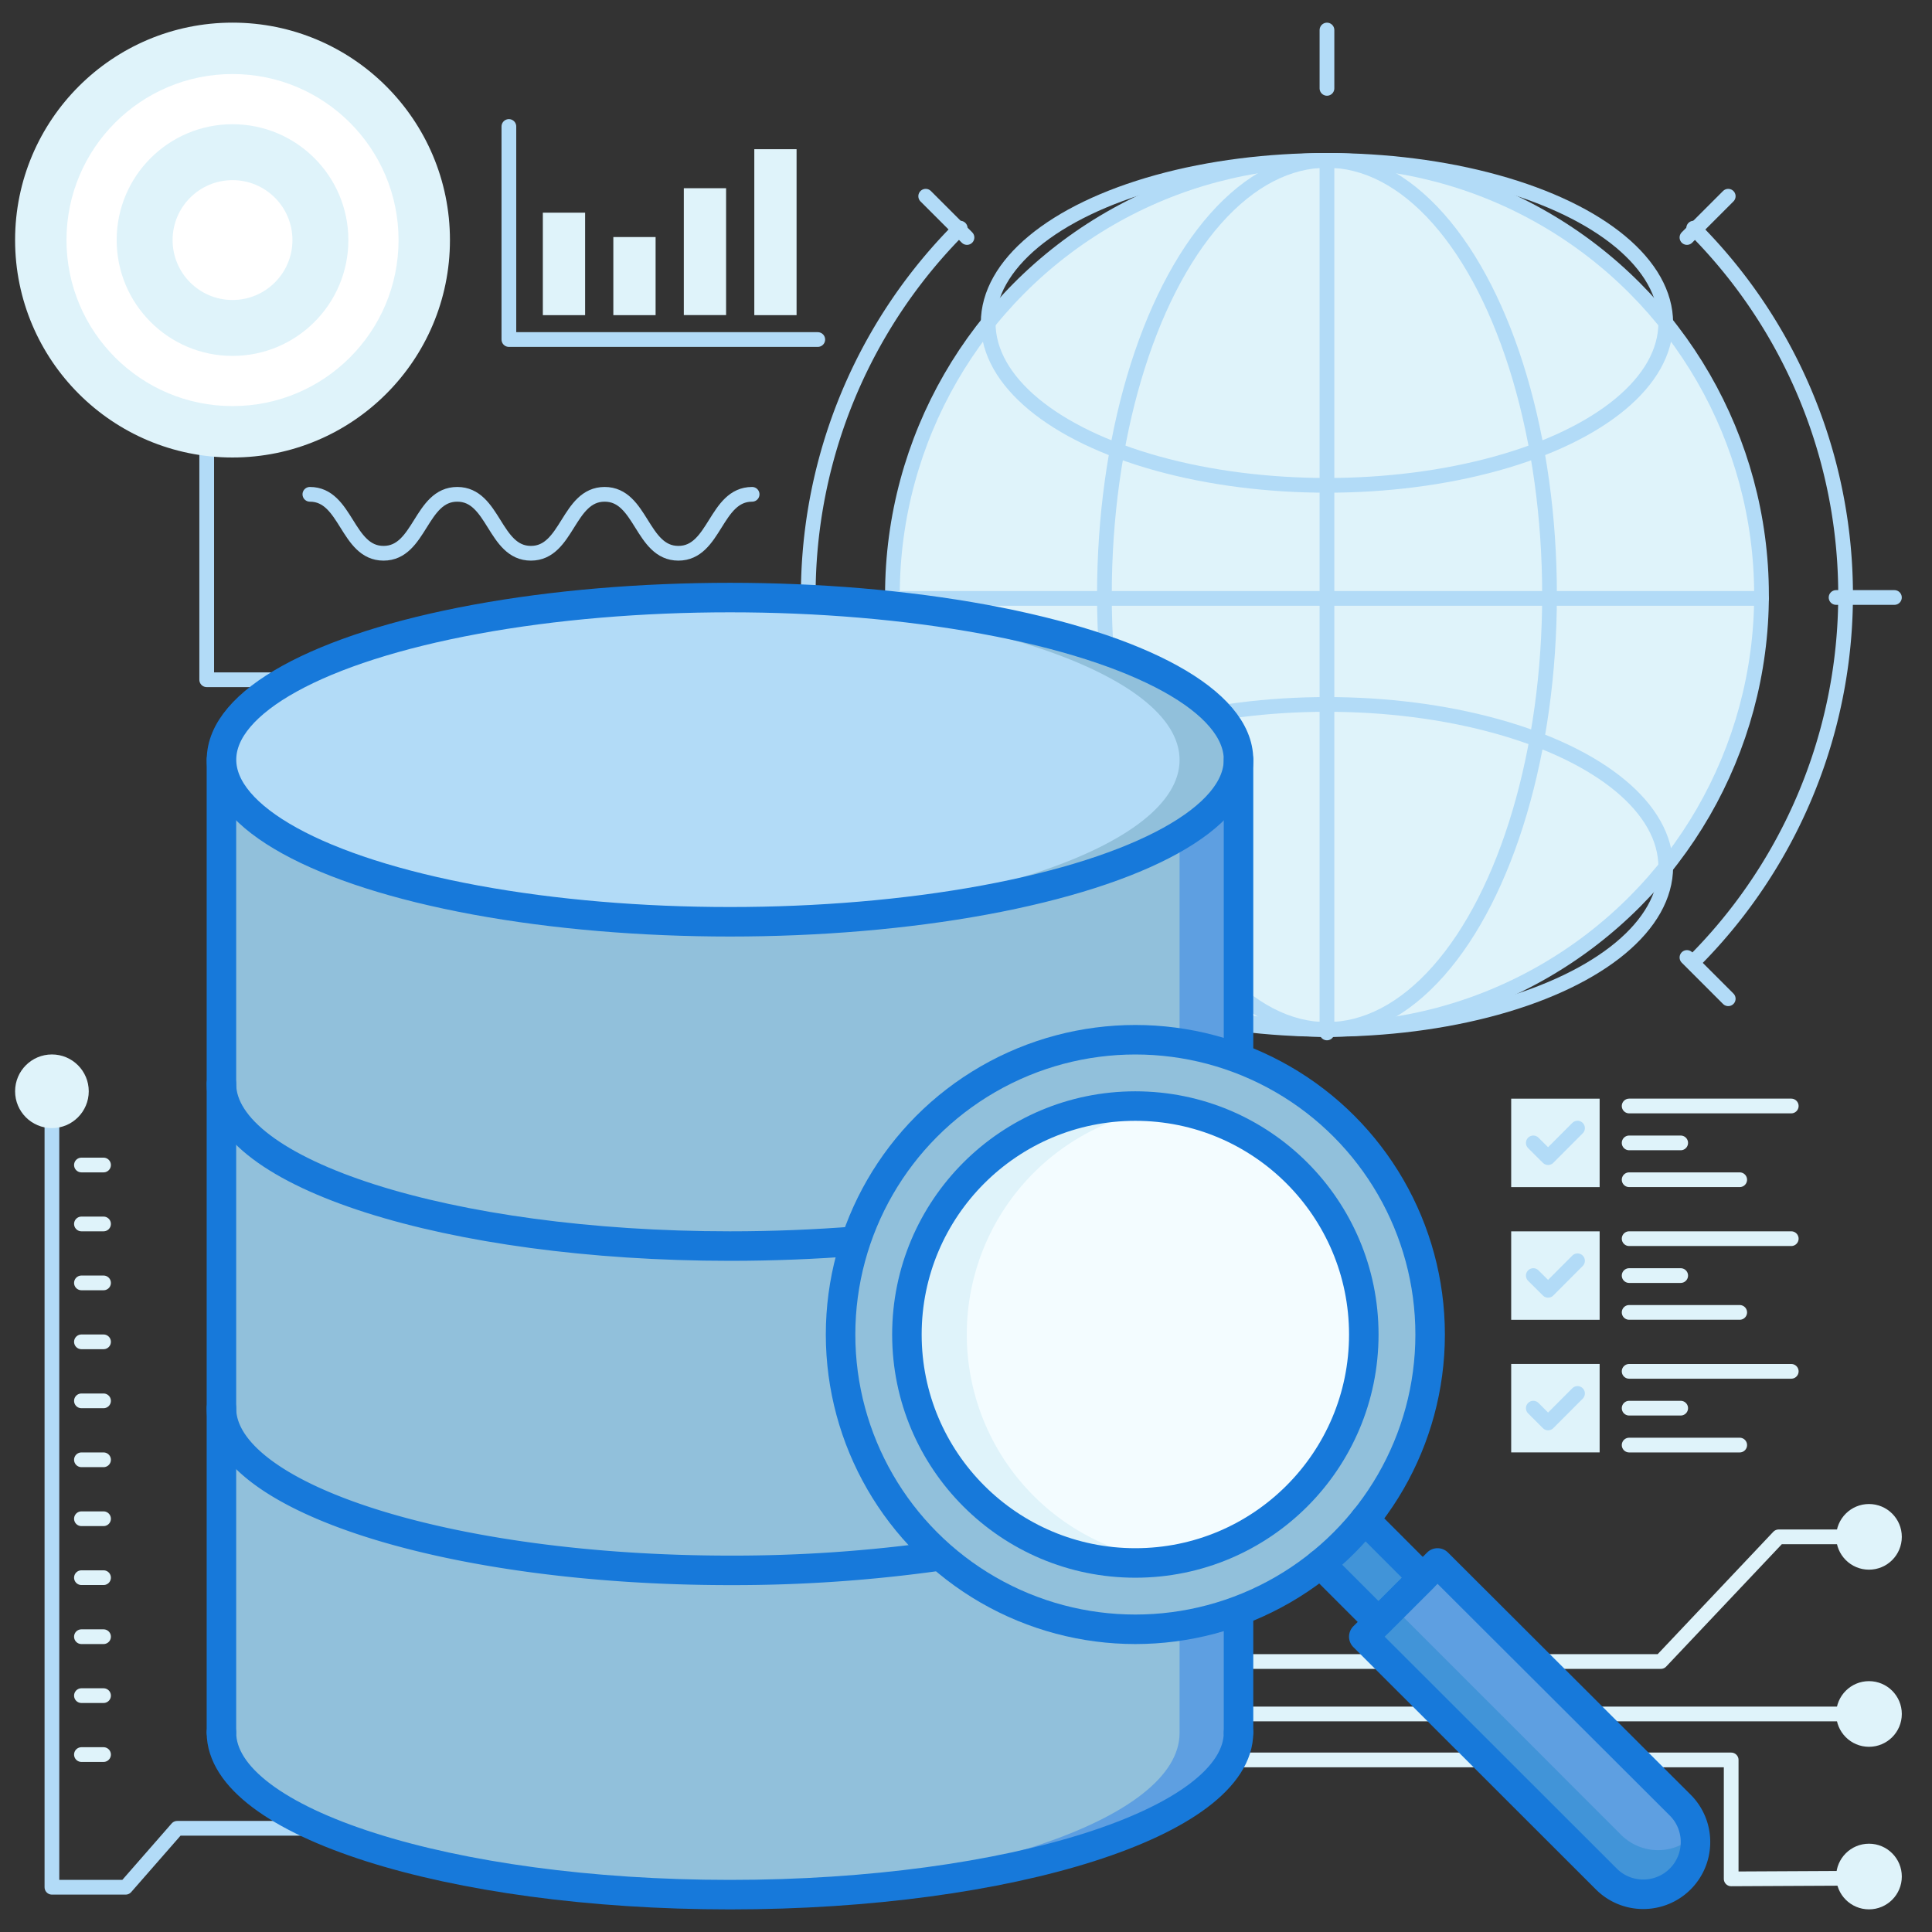 <svg xmlns="http://www.w3.org/2000/svg" id="Layer_1" data-name="Layer 1" viewBox="0 0 256 256"><rect x="0" y="0" width="256" height="256" fill="#333333" stroke="none"/><defs><style>.cls-1,.cls-4,.cls-6{fill:none;stroke-linecap:round;stroke-linejoin:round;}.cls-1{stroke:#b2dbf7;}.cls-1,.cls-4{stroke-width:1.95px;}.cls-2{fill:#dff3fa;}.cls-3{fill:#fff;}.cls-4{stroke:#dff3fa;}.cls-5{fill:#91c0db;}.cls-6{stroke:#1779da;stroke-width:3.91px;}.cls-7{fill:#b2dbf7;}.cls-8{fill:#5e9fe1;}.cls-9{fill:#4194d8;}.cls-10{fill:#f3fcff;}</style></defs><title>server scan</title><polyline class="cls-1" points="27.39 26.44 27.39 90.07 83.06 90.07"></polyline><circle class="cls-2" cx="30.81" cy="31.81" r="28.81"></circle><circle class="cls-3" cx="30.81" cy="31.81" r="22"></circle><circle class="cls-2" cx="30.81" cy="31.81" r="15.35"></circle><circle class="cls-3" cx="30.81" cy="31.81" r="7.94"></circle><polyline class="cls-1" points="6.88 146.56 6.88 250.07 16.65 250.07 23.48 242.26 62.55 242.26"></polyline><line class="cls-4" x1="13.72" y1="232.49" x2="10.79" y2="232.49"></line><line class="cls-4" x1="13.72" y1="224.68" x2="10.79" y2="224.68"></line><line class="cls-4" x1="13.72" y1="216.87" x2="10.79" y2="216.87"></line><line class="cls-4" x1="13.72" y1="209.05" x2="10.79" y2="209.05"></line><line class="cls-4" x1="13.72" y1="201.24" x2="10.79" y2="201.24"></line><line class="cls-4" x1="13.72" y1="193.43" x2="10.79" y2="193.43"></line><line class="cls-4" x1="13.72" y1="185.62" x2="10.79" y2="185.62"></line><line class="cls-4" x1="13.72" y1="177.8" x2="10.79" y2="177.8"></line><line class="cls-4" x1="13.72" y1="169.99" x2="10.79" y2="169.99"></line><line class="cls-4" x1="13.72" y1="162.18" x2="10.79" y2="162.18"></line><line class="cls-4" x1="13.72" y1="154.37" x2="10.79" y2="154.37"></line><circle class="cls-2" cx="6.88" cy="144.6" r="4.88"></circle><circle class="cls-2" cx="247.65" cy="248.65" r="4.35"></circle><polyline class="cls-4" points="125.06 220.16 220.07 220.16 235.68 203.64 248.52 203.64"></polyline><line class="cls-4" x1="117.23" y1="227.11" x2="246.78" y2="227.11"></line><polyline class="cls-4" points="117.23 233.2 229.39 233.2 229.39 248.96 247.4 248.87"></polyline><circle class="cls-2" cx="247.65" cy="227.11" r="4.35"></circle><circle class="cls-2" cx="247.65" cy="203.64" r="4.35"></circle><circle class="cls-2" cx="175.83" cy="78.83" r="57.58"></circle><ellipse class="cls-1" cx="175.83" cy="78.83" rx="29.49" ry="57.58"></ellipse><circle class="cls-1" cx="175.83" cy="78.83" r="57.58"></circle><ellipse class="cls-1" cx="175.83" cy="42.78" rx="44.89" ry="21.53"></ellipse><ellipse class="cls-1" cx="175.83" cy="114.87" rx="44.89" ry="21.53"></ellipse><line class="cls-1" x1="118.25" y1="79.29" x2="233.41" y2="79.29"></line><line class="cls-1" x1="175.83" y1="136.87" x2="175.83" y2="21.72"></line><path class="cls-1" d="M127.23,127.42a68.72,68.72,0,0,1,0-97.19"></path><path class="cls-1" d="M224.42,30.23a68.72,68.72,0,0,1,0,97.19"></path><line class="cls-1" x1="175.83" y1="3.98" x2="175.83" y2="11.71"></line><line class="cls-1" x1="175.83" y1="146.63" x2="175.83" y2="154.37"></line><line class="cls-1" x1="251.02" y1="79.17" x2="243.29" y2="79.17"></line><line class="cls-1" x1="108.37" y1="79.17" x2="100.63" y2="79.17"></line><line class="cls-1" x1="229" y1="132.34" x2="223.53" y2="126.87"></line><line class="cls-1" x1="128.13" y1="31.47" x2="122.66" y2="26"></line><line class="cls-1" x1="122.66" y1="132.34" x2="128.13" y2="126.87"></line><line class="cls-1" x1="223.53" y1="31.47" x2="229" y2="26"></line><path class="cls-5" d="M164.11,100.66v43c0,11.87-30.17,21.49-67.38,21.49s-67.39-9.62-67.39-21.49v-43c0,11.86,30.17,21.48,67.39,21.48S164.11,112.52,164.11,100.66Z"></path><path class="cls-5" d="M164.11,143.62v43c0,11.87-30.17,21.49-67.38,21.49s-67.39-9.62-67.39-21.49v-43c0,11.87,30.17,21.49,67.39,21.49S164.11,155.49,164.11,143.62Z"></path><path class="cls-5" d="M164.11,186.59v43c0,11.87-30.17,21.49-67.38,21.49s-67.39-9.62-67.39-21.49v-43c0,11.87,30.17,21.49,67.39,21.49S164.11,198.46,164.11,186.59Z"></path><line class="cls-6" x1="29.34" y1="229.56" x2="29.34" y2="100.66"></line><ellipse class="cls-7" cx="96.73" cy="100.66" rx="67.38" ry="21.48"></ellipse><path class="cls-5" d="M164.11,100.66c0,11.86-30.17,21.48-67.38,21.48-1.31,0-2.62,0-3.91,0,35.4-.64,63.48-10,63.48-21.44s-28.08-20.8-63.48-21.45c1.29,0,2.6,0,3.91,0C133.94,79.17,164.11,88.79,164.11,100.66Z"></path><path class="cls-8" d="M164.11,100.66v43c0,11.87-30.17,21.49-67.38,21.49-1.31,0-2.62,0-3.91,0,35.4-.64,63.48-10,63.48-21.45V110.71C161.29,107.72,164.11,104.29,164.11,100.66Z"></path><path class="cls-8" d="M164.11,143.62v43c0,11.87-30.17,21.49-67.38,21.49-1.31,0-2.62,0-3.91,0,35.4-.65,63.48-10,63.48-21.45V153.67C161.29,150.69,164.11,147.26,164.11,143.62Z"></path><path class="cls-8" d="M164.11,186.59v43c0,11.87-30.17,21.49-67.38,21.49-1.31,0-2.62,0-3.91,0,35.4-.65,63.48-10,63.48-21.45V196.64C161.29,193.65,164.11,190.23,164.11,186.59Z"></path><ellipse class="cls-6" cx="96.73" cy="100.66" rx="67.38" ry="21.48"></ellipse><path class="cls-6" d="M29.34,143.62c0,11.87,30.17,21.49,67.39,21.49,5.74,0,11.32-.23,16.65-.65"></path><line class="cls-6" x1="164.11" y1="140.24" x2="164.11" y2="100.66"></line><line class="cls-6" x1="164.11" y1="229.56" x2="164.11" y2="213.42"></line><path class="cls-6" d="M164.11,229.56c0,11.87-30.17,21.49-67.38,21.49s-67.39-9.62-67.39-21.49"></path><path class="cls-6" d="M29.34,186.59c0,11.87,30.17,21.49,67.39,21.49a195.26,195.26,0,0,0,27.92-1.93"></path><path class="cls-8" d="M190.48,207.1l-9.77,9.77L212.87,249a6.88,6.88,0,0,0,4.88,2h0a6.91,6.91,0,0,0,6.91-6.91h0a6.88,6.88,0,0,0-2-4.88Z"></path><path class="cls-9" d="M224.66,244.14A6.91,6.91,0,0,1,212.87,249l-32.16-32.16,3.91-3.91,30.2,30.21a6.92,6.92,0,0,0,9.76,0A5.18,5.18,0,0,1,224.66,244.14Z"></path><polyline class="cls-9" points="180.83 201.36 188.52 209.06 182.66 214.91 174.97 207.22"></polyline><circle class="cls-5" cx="150.44" cy="176.83" r="39.06"></circle><circle class="cls-10" cx="150.44" cy="176.83" r="30.27"></circle><path class="cls-2" d="M154.34,206.85a31.41,31.41,0,0,1-3.9.25,30.28,30.28,0,1,1,0-60.55,29.59,29.59,0,0,1,3.9.26,30.27,30.27,0,0,0,0,60Z"></path><circle class="cls-6" cx="150.44" cy="176.83" r="39.06"></circle><circle class="cls-6" cx="150.44" cy="176.83" r="30.27"></circle><path class="cls-6" d="M190.48,207.1l-9.77,9.77L212.87,249a6.88,6.88,0,0,0,4.88,2h0a6.91,6.91,0,0,0,6.91-6.91h0a6.88,6.88,0,0,0-2-4.88Z"></path><polyline class="cls-6" points="180.83 201.36 188.52 209.06 182.66 214.91 174.97 207.22"></polyline><rect class="cls-2" x="71.93" y="28.18" width="5.6" height="13.58"></rect><rect class="cls-2" x="81.27" y="31.41" width="5.6" height="10.35"></rect><rect class="cls-2" x="90.61" y="24.94" width="5.6" height="16.81"></rect><rect class="cls-2" x="99.95" y="19.77" width="5.6" height="21.99"></rect><polyline class="cls-1" points="67.43 16.76 67.43 44.99 108.36 44.99"></polyline><rect class="cls-2" x="200.24" y="145.58" width="11.72" height="11.72"></rect><polyline class="cls-1" points="203.17 151.44 205.13 153.39 209.03 149.48"></polyline><line class="cls-4" x1="215.87" y1="151.44" x2="222.7" y2="151.44"></line><line class="cls-4" x1="215.87" y1="156.32" x2="230.52" y2="156.32"></line><line class="cls-4" x1="215.87" y1="146.55" x2="237.35" y2="146.55"></line><rect class="cls-2" x="200.24" y="163.16" width="11.72" height="11.72"></rect><polyline class="cls-1" points="203.17 169.02 205.13 170.97 209.03 167.06"></polyline><line class="cls-4" x1="215.87" y1="169.02" x2="222.7" y2="169.02"></line><line class="cls-4" x1="215.87" y1="173.9" x2="230.52" y2="173.9"></line><line class="cls-4" x1="215.87" y1="164.13" x2="237.35" y2="164.13"></line><rect class="cls-2" x="200.24" y="180.73" width="11.72" height="11.72"></rect><polyline class="cls-1" points="203.17 186.59 205.13 188.55 209.03 184.64"></polyline><line class="cls-4" x1="215.87" y1="186.59" x2="222.7" y2="186.59"></line><line class="cls-4" x1="215.87" y1="191.48" x2="230.52" y2="191.48"></line><line class="cls-4" x1="215.87" y1="181.71" x2="237.35" y2="181.71"></line><path class="cls-1" d="M41.06,65.5c4.88,0,4.88,7.81,9.76,7.81s4.88-7.81,9.77-7.81,4.88,7.81,9.76,7.81,4.88-7.81,9.77-7.81,4.88,7.81,9.77,7.81,4.88-7.81,9.77-7.81"></path></svg>